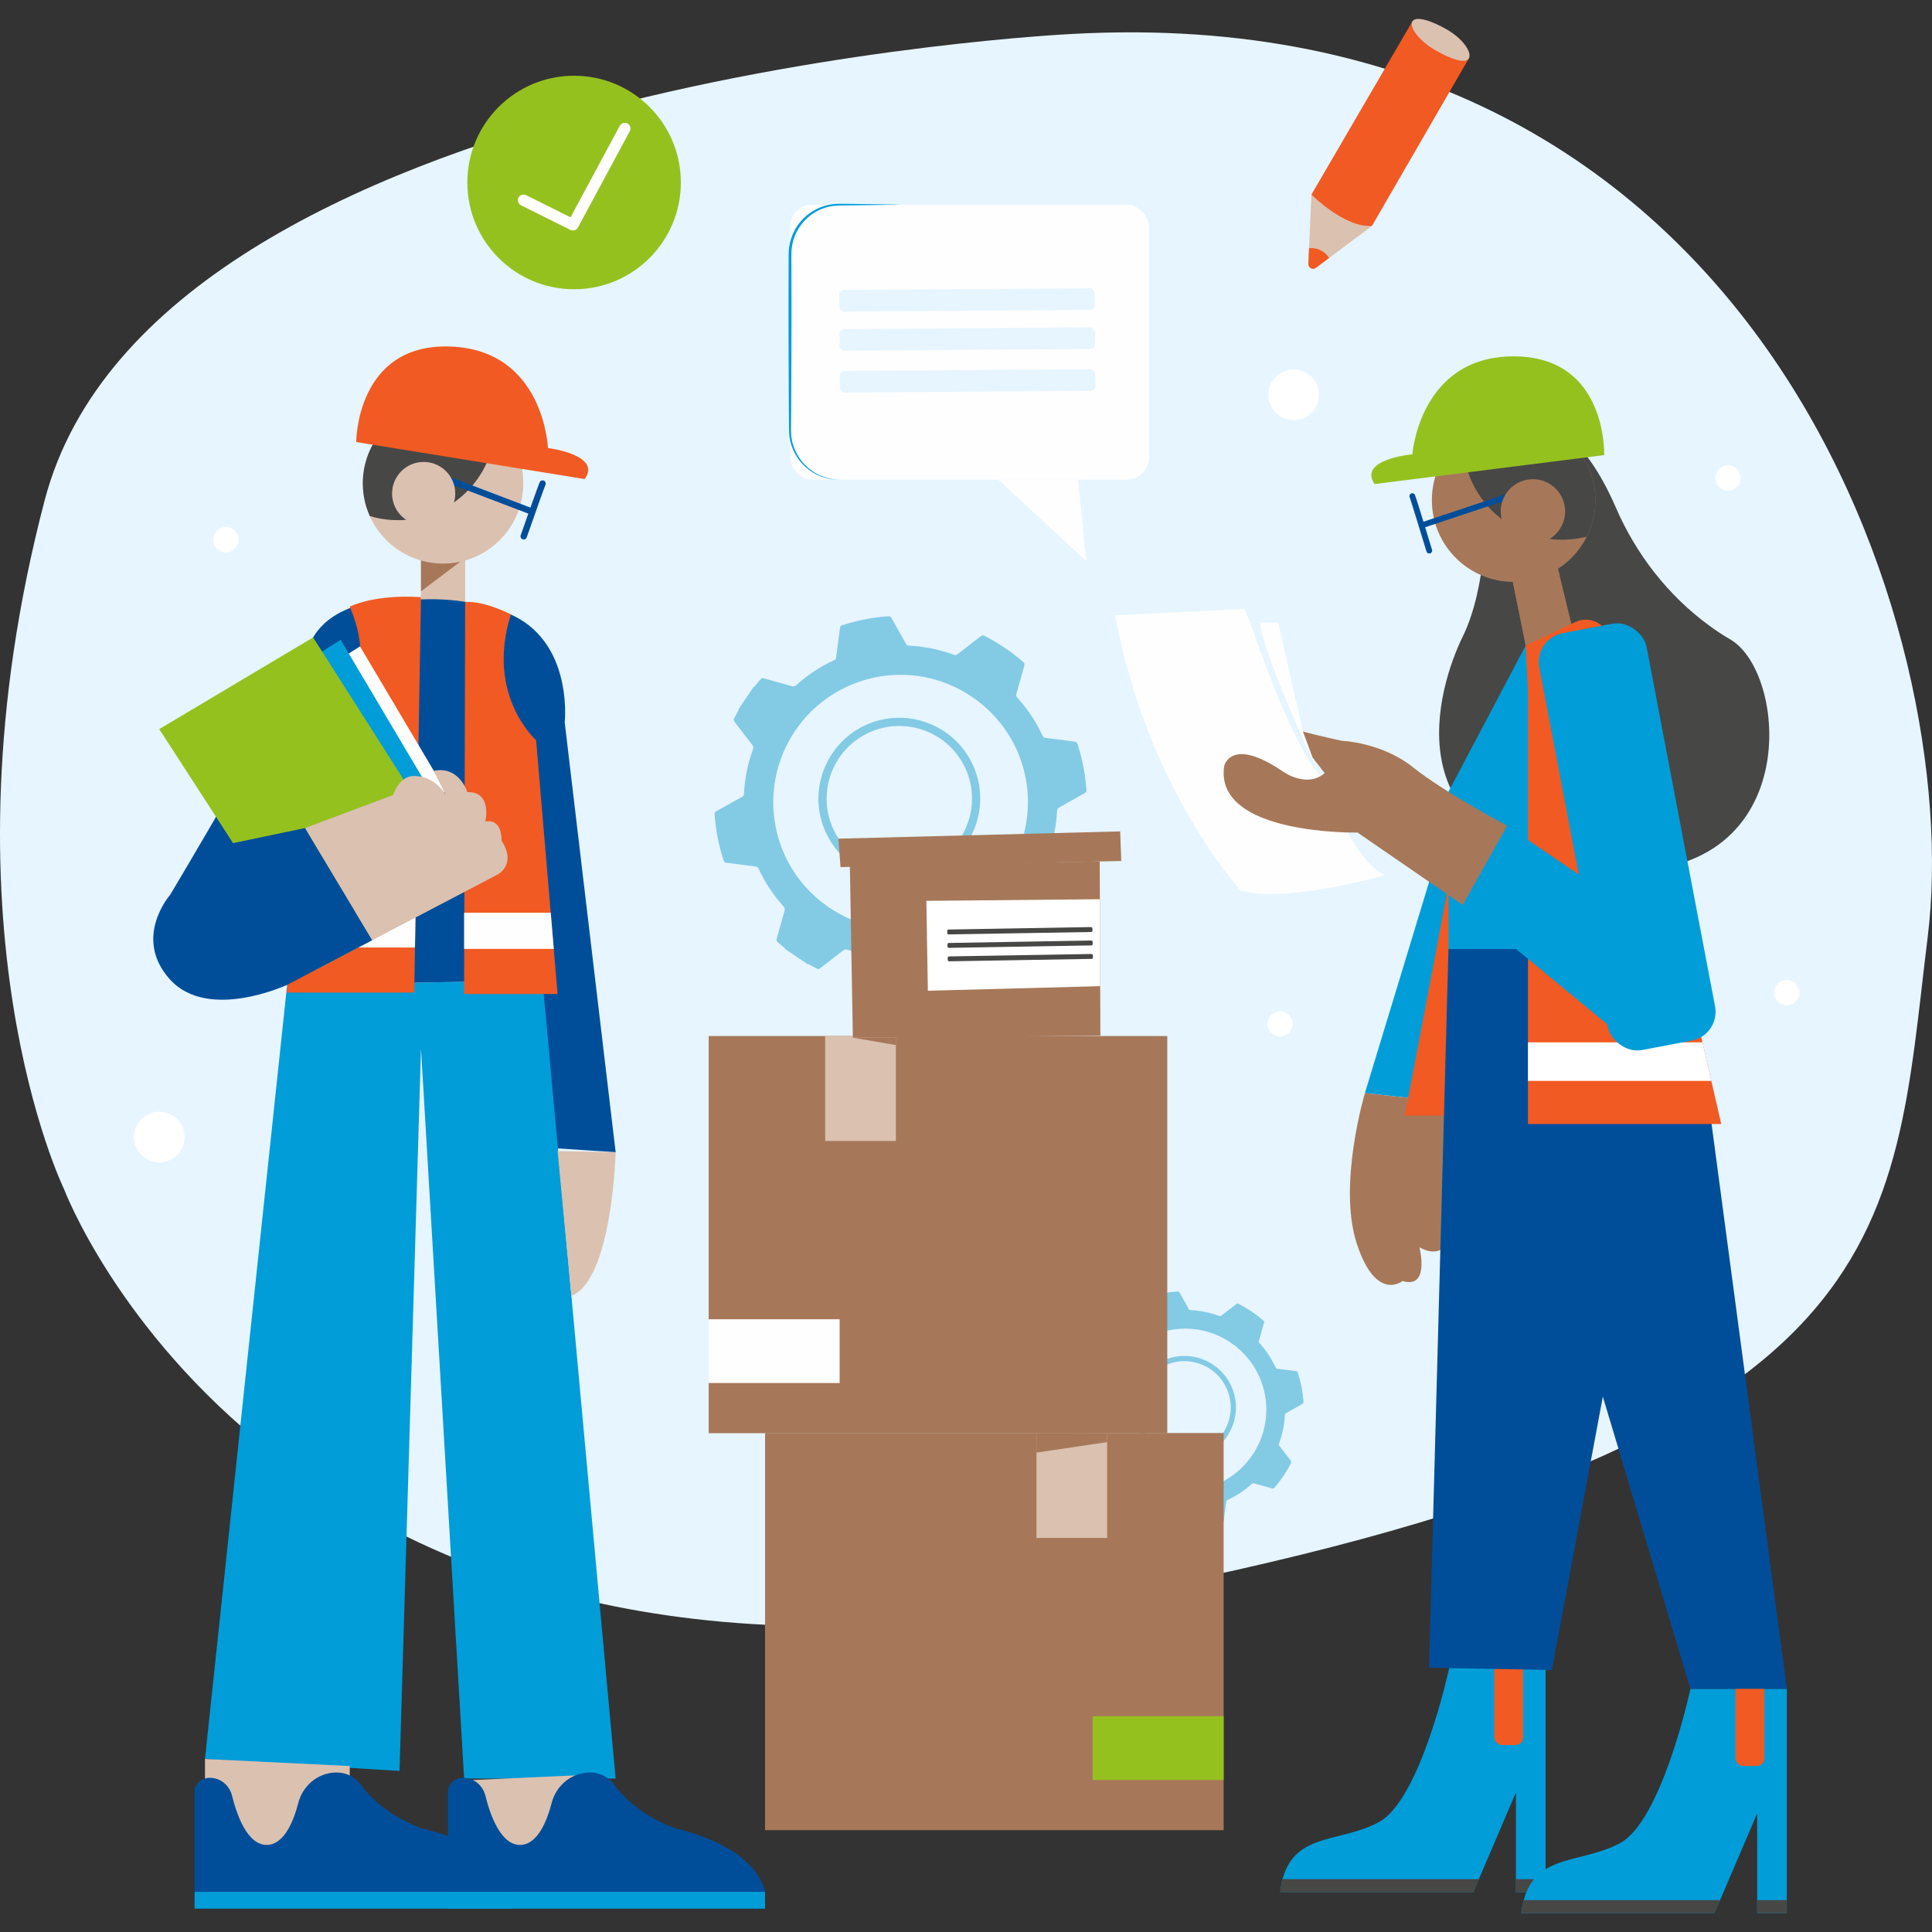 <?xml version="1.0" encoding="UTF-8"?><svg xmlns="http://www.w3.org/2000/svg" viewBox="0 0 1440 1440"><rect x="0" y="0" width="1440" height="1440" fill="#333333" stroke="none"/><defs><style>.cls-1{fill:none;isolation:isolate;}.cls-2{fill:#004e9a;}.cls-3{fill:#f15a22;}.cls-4{fill:#e6f5ff;}.cls-5{fill:#fff;}.cls-6{fill:#fffeff;}.cls-7{fill:#009dd9;}.cls-8{fill:#83cae5;}.cls-9,.cls-10{fill:#a67859;}.cls-11{fill:#dbc1b0;}.cls-12{fill:#95c11f;}.cls-13{fill:#474746;}.cls-10,.cls-14{mix-blend-mode:multiply;}.cls-14{fill:#fbd7c9;}</style></defs><g class="cls-1"><g id="Layer_1"><path class="cls-4" d="m798.86,25.32S115.93,57.95,33.32,372.79c-82.6,314.84,14.37,513.41,14.37,513.41,0,0,157.99,420.94,766.74,306.02,608.75-114.92,594.82-270.56,622.43-494.42C1464.47,473.94,1314.8-3.11,798.86,25.32Z"/><path class="cls-2" d="m407.12,855.37l51.75,3.43-37.97-320.38s8.22-73.94-58.61-85.98c-66.83-12.05,44.83,402.93,44.83,402.93Z"/><polygon class="cls-7" points="1017.33 814.71 1079.6 609.91 1101.07 739.68 1083.1 821.9 1017.33 814.71"/><path class="cls-9" d="m1083.1,821.9v98.31s-6.28,20.2-25.14,9.43c0,0,8.08,31.42-12.57,25.14,0,0-19.75,16.16-34.12-27.83-14.37-43.99,6.06-112.23,6.06-112.23l65.77,7.18Z"/><path d="m1050.28,864.09l-1.04,17.3c-.13,2.87-.32,5.73-.38,8.6-.1,2.86-.19,5.72-.13,8.57-.02,2.85.07,5.7.28,8.52.16,2.83.49,5.64.99,8.4.54,2.75,1.24,5.47,2.45,7.97,1.18,2.5,2.95,4.76,5.52,6.18-2.87-.69-5.3-2.85-6.98-5.33-1.68-2.52-2.8-5.34-3.61-8.21-1.6-5.75-2.04-11.67-2.09-17.52,0-5.86.45-11.69,1.29-17.45.83-5.76,1.98-11.47,3.71-17.04Z"/><path d="m1026.09,873.52c-.1,7.23.01,14.41.37,21.56.4,7.14,1.03,14.26,2.23,21.26.54,3.51,1.31,6.98,2.2,10.4.84,3.44,1.98,6.79,3.25,10.08,2.57,6.58,6.22,12.73,11.25,17.96-5.98-4.13-10.59-10.24-13.71-16.88-3.23-6.63-5.13-13.8-6.38-20.99-.56-3.61-1.01-7.24-1.26-10.87-.21-3.64-.35-7.27-.25-10.91.14-7.26.78-14.52,2.31-21.61Z"/><path class="cls-7" d="m1152.01,1410.26v-167.13h-71.83s-21.15,98.23-52.48,114.99c-31.32,16.76-67.99,6.13-73.6,52.15h144.03l31.78-74.29v74.29h22.08Z"/><rect class="cls-3" x="1113.7" y="1226.44" width="21.55" height="74.22" rx="5.77" ry="5.77"/><path class="cls-13" d="m1102.27,1400.61h-146.3c-.79,2.92-1.43,6.1-1.86,9.65h144.03l4.13-9.65Z"/><rect class="cls-13" x="1129.92" y="1400.61" width="22.08" height="9.65"/><polyline class="cls-3" points="1154.06 831.47 1093.96 584.09 1047.07 831.47"/><path class="cls-7" d="m1331.79,1425.9v-167.13h-71.83s-21.15,98.23-52.48,114.99c-31.32,16.76-67.99,6.13-73.6,52.15h144.03l31.78-74.29v74.29h22.08Z"/><rect class="cls-3" x="1293.49" y="1242.07" width="21.55" height="74.22" rx="5.77" ry="5.77"/><path class="cls-13" d="m1282.05,1416.25h-146.3c-.79,2.92-1.43,6.1-1.86,9.65h144.03l4.13-9.65Z"/><rect class="cls-13" x="1309.71" y="1416.25" width="22.08" height="9.65"/><polygon class="cls-2" points="1257.38 700.18 1331.79 1258.77 1259.97 1258.77 1194.65 1040.96 1156.67 1244.77 1065.14 1242.97 1079.6 707.36 1257.38 700.18"/><path d="m1194.65,828.23c4.26,15.96,8.3,31.96,12.46,47.94l12.11,48.03c8.07,32.02,15.88,64.1,23.68,96.18,7.73,32.1,15.44,64.21,22.9,96.37l11.18,48.25c3.6,16.11,7.32,32.2,10.82,48.34-4.26-15.95-8.31-31.96-12.47-47.94l-12.11-48.03c-8.07-32.02-15.87-64.1-23.67-96.19-7.72-32.1-15.44-64.21-22.9-96.37l-11.18-48.25c-3.61-16.11-7.32-32.2-10.83-48.34Z"/><path d="m1106.03,1213.34c.34-12.59.9-25.17,1.35-37.76l1.71-37.74c1.14-25.16,2.55-50.3,3.97-75.44,1.49-25.14,3-50.27,4.76-75.39l2.66-37.68c1.01-12.55,1.91-25.11,3.03-37.66-.34,12.59-.9,25.17-1.34,37.76l-1.7,37.74c-1.14,25.16-2.55,50.3-3.97,75.44-1.5,25.14-3,50.27-4.77,75.39l-2.66,37.68c-1.01,12.55-1.91,25.11-3.02,37.66Z"/><path d="m1114.76,799.45c7.29,19.92,14.37,39.9,21.24,59.96,6.92,20.04,13.64,40.14,20.33,60.26l9.9,30.22c3.24,10.09,6.54,20.17,9.71,30.28,6.44,20.2,12.67,40.46,18.69,60.8-7.29-19.92-14.38-39.9-21.25-59.96-3.48-10.01-6.84-20.07-10.26-30.1l-10.07-30.16c-6.62-20.14-13.21-40.29-19.61-60.5-6.44-20.2-12.67-40.46-18.7-60.8Z"/><path class="cls-6" d="m952.77,464.08l18.36,81.2s33.48,97.57,61.57,106.93c0,0-75.61,21.6-108.01,11.52,0,0-69.13-74.72-93.61-205.14l96.49-4.69,4.32,10.18h20.88Z"/><path class="cls-13" d="m1151.7,316.59s26.46,1.34,52.76,61.93c15.11,34.82,38.88,65.36,69.5,87.78,5.11,3.74,10.37,7.23,15.69,10.3,44.78,25.83,55.62,188.75-100.05,171.29-155.67-17.46-117.33-136.82-99.31-173.54,18.02-36.72,17.3-93.19,17.3-93.19l44.11-64.56Z"/><polygon class="cls-7" points="1079.6 590.14 1137.1 481.25 1171.81 467.45 1225.93 707.36 1079.6 707.36 1079.6 590.14"/><polygon class="cls-9" points="1127.44 432.84 1137.1 481.25 1171.81 467.45 1159.87 418.36 1127.44 432.84"/><polygon class="cls-10" points="1161.47 424.95 1150.33 422.62 1127.44 432.84 1131.64 453.9 1162.56 429.41 1161.47 424.95"/><circle class="cls-9" cx="1128.16" cy="372.79" r="60.93"/><path class="cls-13" d="m1126.77,311.87c-13.77.32-26.37,5.18-36.4,13.13-.07,1.6-.1,3.2-.06,4.82.94,40.94,34.88,73.36,75.82,72.43,5.71-.13,11.25-.93,16.56-2.27,4.29-8.59,6.63-18.32,6.39-28.59-.77-33.64-28.67-60.29-62.31-59.52Z"/><rect class="cls-2" x="1056.45" y="375.49" width="89.23" height="4.32" transform="translate(-62.92 367.97) rotate(-18.45)"/><path class="cls-2" d="m1065.29,412.56c-.93,0-1.78-.6-2.07-1.53-4.66-15.32-11.82-38.62-12.5-40.33-.49-1.04-.08-2.29.95-2.83,1.05-.56,2.36-.15,2.92.9.59,1.12,8.26,26.17,12.77,41,.35,1.14-.3,2.35-1.44,2.7-.21.06-.42.09-.63.09Z"/><circle class="cls-9" cx="1142.55" cy="381.15" r="24"/><path d="m1151.7,367.52c-2.8,1.06-5.43,2.31-7.81,3.82-2.37,1.52-4.42,3.39-5.91,5.61-1.45,2.24-2.36,4.82-2.62,7.6-.29,2.78-.09,5.68.23,8.67-1.46-2.63-2.36-5.61-2.48-8.74-.15-3.12.68-6.41,2.47-9.11,1.8-2.7,4.43-4.7,7.24-5.98,2.82-1.28,5.86-1.97,8.88-1.86Z"/><path class="cls-9" d="m1123.43,615.49l-33.14,59.05-78.47-54.01s-107.29,2.16-99.37-49.69c0,0,5.04-22.32,43.93,4.32,0,0,17.64,12.6,30.96,1.08l-8.97-11.56-7.23-19.4s13.68,3.6,28.8,6.84c0,0,29.88,1.08,53.29,19.8,23.4,18.72,70.21,43.57,70.21,43.57Z"/><path d="m974.01,609.91c-6.37-1.26-12.59-3.21-18.65-5.57-6.06-2.36-11.96-5.2-17.55-8.62-5.53-3.47-10.87-7.51-15.04-12.71-2.08-2.59-3.83-5.48-4.96-8.6-1.11-3.13-1.56-6.5-1.09-9.72.17,3.25.99,6.36,2.39,9.17,1.37,2.83,3.26,5.36,5.36,7.69,2.12,2.31,4.49,4.42,7.01,6.33,2.5,1.94,5.11,3.75,7.84,5.39,5.4,3.38,11.12,6.27,16.92,9.01,5.82,2.71,11.75,5.22,17.77,7.63Z"/><path class="cls-3" d="m1174.12,463.66l-37.01,17.59,1.74,33.33v323.18h144.07l-83.18-361.71c-2.62-11.37-15.08-17.4-25.62-12.39Z"/><polygon class="cls-5" points="1275.53 805.64 1268.92 776.91 1138.85 776.91 1138.85 805.64 1275.53 805.64"/><rect class="cls-7" x="1172.07" y="465.72" width="81.43" height="316.28" rx="21.82" ry="21.82" transform="translate(2520.87 1009.78) rotate(169.22)"/><path class="cls-7" d="m1123.43,615.49l134.13,91.68c17.74,13.66,21.08,39.36,7.41,57.1h0c-13.66,17.74-39.36,21.08-57.1,7.41l-117.58-97.15,33.14-59.05Z"/><line class="cls-14" x1="1212.78" y1="680.29" x2="1123.43" y2="615.49"/><path d="m1123.43,615.49c8.87,5.67,17.62,11.49,26.28,17.45,8.67,5.93,17.25,12,25.81,18.1,8.53,6.14,17.03,12.31,25.44,18.62,8.43,6.27,16.75,12.7,24.97,19.28-8.87-5.67-17.63-11.48-26.28-17.45-8.67-5.93-17.25-12.01-25.81-18.11-8.52-6.14-17.03-12.31-25.44-18.62-8.43-6.27-16.75-12.7-24.97-19.27Z"/><path class="cls-4" d="m931.89,464.08s28.66,87.31,52.13,114.5c0,0-40.97-85.16-44.93-114.5h-7.2Z"/><path class="cls-12" d="m1024.53,360.78l171.14-21.55s2.6-73.63-67.51-73.63-75.48,73.03-75.48,73.03c0,0-40.72,3.59-28.15,22.15Z"/><path d="m1108.9,279.97c-4.72,3.11-9.02,6.73-12.92,10.7-1.92,2.01-3.77,4.08-5.43,6.29-1.67,2.2-3.24,4.48-4.54,6.91-2.72,4.8-4.62,10.02-5.68,15.45-1.04,5.44-1.16,11.05-.73,16.7-1.42-5.48-1.85-11.28-1.12-16.99.34-2.86,1.06-5.67,1.92-8.42.93-2.74,2.14-5.37,3.51-7.9,2.83-5.03,6.53-9.54,10.77-13.38,4.25-3.82,9-7.11,14.21-9.36Z"/><polygon class="cls-7" points="214.01 734.05 152.78 1311.03 297.79 1319.94 313.78 781.54 345.93 1325.59 458.86 1325.59 404.34 730.78 214.01 734.05"/><rect class="cls-11" x="313.78" y="405.56" width="32.94" height="48.98"/><polygon class="cls-9" points="346.71 415.89 346.71 405.55 313.78 405.55 313.78 440.75 346.71 415.89"/><circle class="cls-11" cx="330.22" cy="360.24" r="59.81"/><path class="cls-13" d="m334.1,300.55c13.5.88,25.65,6.17,35.16,14.37,0,1.57-.03,3.14-.14,4.73-2.6,40.11-37.23,70.52-77.34,67.91-5.59-.36-10.99-1.37-16.15-2.91-3.86-8.6-5.74-18.24-5.09-28.3,2.14-32.96,30.59-57.95,63.56-55.81Z"/><rect class="cls-2" x="354.23" y="322.33" width="4.74" height="87.59" transform="translate(-112.47 569.06) rotate(-69.15)"/><path class="cls-2" d="m390.33,402.09c-.26,0-.52-.04-.78-.13-1.23-.43-1.88-1.79-1.45-3.02,6.16-17.55,13.63-38.69,14.24-39.73.66-1.13,2.11-1.51,3.24-.85,1.1.64,1.49,2.02.91,3.14-.77,1.73-8.73,24.23-13.91,39.01-.34.98-1.26,1.59-2.24,1.59Z"/><circle class="cls-11" cx="315.77" cy="367.85" r="23.55"/><path d="m307.36,354.1c2.98-.05,5.96.72,8.69,2.07,2.74,1.34,5.25,3.44,6.93,6.19,1.66,2.75,2.36,6.06,2.04,9.13-.27,3.08-1.31,5.98-2.92,8.47.38-2.94.65-5.78.45-8.49-.19-2.72-.95-5.25-2.27-7.47-1.35-2.22-3.27-4.09-5.49-5.72-2.24-1.6-4.74-2.96-7.43-4.18Z"/><path class="cls-2" d="m313.78,446.76s-66.2-7.1-83.13,33.86c-16.93,40.96-103.78,186.25-103.78,186.25,0,0-28.4,32.23,0,63.36,28.4,31.13,87.14,3.82,87.14,3.82l190.33-3.28-3.82-173.14s42.19-115.45-86.74-110.88Z"/><path class="cls-3" d="m346.71,448.61l-.79,292.27h69.67l-15.99-189.15s-37.88-33.45-18.84-93.74c0,0-18.57-10-34.05-9.37Z"/><polygon class="cls-6" points="345.93 707.26 412.76 707.26 410.48 680.29 345.93 680.29 345.93 707.26"/><path class="cls-3" d="m313.78,445.09l-5.05,294.74h-95.1s28.17-196.8,28.17-196.8c0,0,44.87-30.56,18.88-90.85,0,0,17.72-9.4,53.11-7.09Z"/><polygon class="cls-6" points="309.3 706.21 218.43 706.21 222.29 679.25 309.76 679.25 309.3 706.21"/><polygon class="cls-6" points="332.43 589.85 268.33 481.79 246.43 495.61 302.85 604.88 332.43 589.85"/><polygon class="cls-7" points="317.99 584.93 253.89 476.88 231.98 490.69 288.41 599.96 317.99 584.93"/><polygon class="cls-12" points="118.68 543.43 235.02 723.13 277.46 700.74 227.37 617.17 310.96 596.96 233.38 475.11 118.68 543.43"/><polygon class="cls-2" points="214.01 734.05 277.46 700.74 227.37 617.17 168.35 629.54 214.01 734.05"/><path class="cls-11" d="m277.46,700.74l92.87-48.61s15.43-7.1,3.42-25.67c0,0,1.09-16.39-12.02-14.2,0,0,5.4-22.39-13.41-21.85,0,0-5.85-19.72-24.99-15.9l9.1,18.49s-7.28-14.8-24.22-14.61c-10.73.12-15.29,14.2-15.29,14.2l-65.54,24.58,50.09,83.57Z"/><path d="m400.51,557.63c-.81-5.4-1.3-10.8-1.68-16.21-.4-5.41-.62-10.82-.81-16.24l-.14-8.13c.01-2.71-.04-5.42.04-8.13.08-5.42.27-10.85.78-16.28.81,5.4,1.3,10.8,1.69,16.21.22,2.7.33,5.41.49,8.12l.31,8.12c.12,5.42.2,10.84.1,16.26-.08,5.42-.27,10.85-.77,16.28Z"/><path d="m289.43,779.93c4.93-.52,9.84-.73,14.76-.83,4.91-.12,9.82-.05,14.73.05l7.36.28c2.45.15,4.9.25,7.35.46,4.9.37,9.8.84,14.69,1.63-4.93.52-9.84.73-14.76.83-2.46.08-4.91.04-7.37.06l-7.36-.12c-4.91-.17-9.81-.37-14.71-.75-4.9-.37-9.8-.84-14.69-1.63Z"/><path class="cls-11" d="m458.86,858.8s-2.5,95.07-32.97,107.1l-10.29-107.97,43.27.88Z"/><path class="cls-11" d="m152.78,1311.03v33.76s58.67,64.37,65.65,60.65c6.98-3.72,42.25-54,42.25-54v-35.14l-107.9-5.26Z"/><path class="cls-11" d="m352.42,1326.7l6.78,54.47s44.06,23.13,47.92,19.45c3.86-3.68,30.12-55.83,30.12-55.83l3.68-22.08-88.49,3.99Z"/><path class="cls-3" d="m435.75,357.06l-170.27-27.59s0-73.67,70.07-71.19c70.07,2.48,72.85,75.65,72.85,75.65,0,0,40.57,5.03,27.35,23.13Z"/><path d="m354.29,273.31c5.13,2.43,9.76,5.89,13.87,9.85,4.11,3.98,7.64,8.62,10.29,13.75,1.29,2.58,2.4,5.26,3.23,8.02.76,2.78,1.39,5.61,1.62,8.48.53,5.73-.1,11.52-1.72,16.94.63-5.62.71-11.24-.14-16.71-.87-5.46-2.58-10.75-5.13-15.64-1.22-2.47-2.71-4.81-4.3-7.07-1.58-2.27-3.35-4.41-5.21-6.48-3.76-4.1-7.93-7.87-12.54-11.15Z"/><path class="cls-2" d="m333.89,1410.08h236.34s-3.56-32.15-66.51-47.23c0,0-28.5-9.15-45.13-31.71-6-8.15-13.52-10.41-20.68-9.98-12.83.78-23.54,10.19-26.74,22.65-3.34,12.98-10.39,31.28-23.58,31.28-14.77,0-22.59-23.56-25.79-36.63-1.73-7.07-7.57-12.57-14.81-13.29-5.17-.51-10.5,1.08-13.09,8.35v76.57Z"/><rect class="cls-7" x="333.89" y="1410.08" width="236.34" height="12.53"/><path d="m432.67,1410.08h-98.79v12.53h99.17c.25-4.33.1-8.5-.38-12.53Z"/><path d="m405.19,1360.48c-4.02,8.04-9.71,14.6-17.6,14.6-14.77,0-22.59-23.56-25.79-36.63-.82-3.36-2.58-6.36-4.97-8.66-4.24-1.88-8.11-3.45-11.42-4.71-4.65-.04-9.19,1.9-11.52,8.43v76.57h98.79c-2.43-20.21-13.54-36.63-27.48-49.6Z"/><path class="cls-8" d="m839.3,1127.44c-3.52-2.37-7.04-4.75-10.56-7.12-.03-.37-.32-.53-.56-.74-.93-.77-1.82-1.59-2.79-2.31-.76-.56-.85-1.17-.6-2.04,1.25-4.36,2.43-8.75,3.67-13.12.21-.75.12-1.28-.41-1.87-4.88-5.4-8.86-11.41-11.92-18.02-.29-.63-.68-.92-1.38-1.01-4.65-.59-9.3-1.22-13.95-1.81-.68-.09-1.02-.35-1.24-1.01-2.34-7.14-3.73-14.47-4.28-21.96-.05-.7.19-1.07.78-1.41,4.09-2.28,8.17-4.61,12.26-6.89.62-.34.86-.75.89-1.45.36-7.22,1.77-14.24,4.25-21.03.31-.85.2-1.45-.35-2.15-2.79-3.58-5.52-7.21-8.31-10.8-.48-.62-.64-1.13-.2-1.86.68-1.14,1.27-2.34,1.9-3.51.14-.26.31-.51.21-.83,2.35-3.48,4.69-6.96,7.04-10.44.34-.02.5-.27.69-.5.85-1.02,1.75-2.02,2.56-3.07.47-.62.96-.69,1.67-.49,4.3,1.22,8.61,2.38,12.9,3.63,1.04.3,1.76.19,2.59-.55,5.38-4.83,11.37-8.75,17.95-11.78.48-.22.7-.53.77-1.06.61-4.75,1.26-9.49,1.86-14.24.08-.67.39-.98,1-1.18,7.08-2.3,14.32-3.72,21.75-4.25.83-.06,1.3.18,1.71.92,2.25,4.06,4.56,8.09,6.82,12.13.31.55.68.81,1.33.85,7.32.39,14.44,1.82,21.33,4.33.68.25,1.18.18,1.76-.27,3.68-2.86,7.4-5.69,11.08-8.55.57-.44,1.05-.49,1.68-.16,6.61,3.41,12.74,7.52,18.37,12.38.61.53.74,1.03.52,1.8-1.26,4.39-2.44,8.8-3.7,13.19-.23.8-.12,1.36.45,1.99,4.82,5.36,8.79,11.29,11.81,17.84.36.78.85,1.09,1.67,1.19,4.53.56,9.06,1.19,13.59,1.75.81.1,1.19.44,1.44,1.2,2.27,6.98,3.65,14.14,4.2,21.46.07.92-.17,1.43-.99,1.88-3.96,2.18-7.87,4.44-11.82,6.64-.72.4-1.08.86-1.12,1.72-.34,7.25-1.83,14.28-4.31,21.1-.25.69-.16,1.19.28,1.76,2.79,3.59,5.52,7.21,8.33,10.78.6.77.68,1.37.23,2.25-3.36,6.5-7.43,12.51-12.21,18.05-.54.62-1.04.8-1.86.56-4.46-1.28-8.94-2.5-13.4-3.76-.64-.18-1.1-.08-1.6.38-5.37,4.85-11.32,8.83-17.87,11.89-.85.39-1.2.92-1.31,1.83-.55,4.48-1.17,8.96-1.72,13.44-.1.84-.46,1.24-1.25,1.49-7.11,2.29-14.38,3.7-21.83,4.2-.64.04-.99-.18-1.29-.72-2.29-4.07-4.61-8.11-6.89-12.18-.38-.68-.85-.98-1.63-1.02-7.2-.38-14.19-1.82-20.97-4.26-.83-.3-1.4-.19-2.08.34-3.66,2.85-7.36,5.66-11.03,8.49-.47.36-.88.43-1.42.13-1.21-.68-2.44-1.3-3.66-1.95-.26-.14-.51-.31-.83-.21Zm10.31-26.8c27.1,18.48,64.7,11.92,83.7-15.97,18.82-27.63,11.8-65.12-16.05-83.96-28.27-19.13-65.63-10.87-83.82,16.18-18.63,27.7-11.45,65.09,16.17,83.75Z"/><path class="cls-8" d="m882.87,1087.4c-4.49,0-8.99-.8-13.32-2.4-9.61-3.55-17.26-10.64-21.55-19.94-4.28-9.31-4.69-19.73-1.14-29.34,3.55-9.61,10.64-17.26,19.94-21.55,19.21-8.85,42.04-.41,50.88,18.81,4.28,9.31,4.69,19.73,1.14,29.34-3.55,9.61-10.64,17.26-19.94,21.55-5.11,2.35-10.55,3.53-16.02,3.53Zm-.07-72.85c-4.82,0-9.7,1.01-14.36,3.16-8.36,3.85-14.73,10.73-17.92,19.36-3.19,8.64-2.83,18,1.02,26.36,3.85,8.36,10.73,14.73,19.36,17.92,8.64,3.2,18,2.83,26.36-1.02,8.36-3.85,14.73-10.73,17.92-19.36,3.19-8.64,2.83-18-1.02-26.36-5.8-12.61-18.31-20.06-31.36-20.06Z"/><path class="cls-2" d="m145.05,1410.08h236.34s-3.56-32.15-66.51-47.23c0,0-28.5-9.15-45.13-31.71-6-8.15-13.52-10.41-20.68-9.98-12.83.78-23.54,10.19-26.74,22.65-3.34,12.98-10.39,31.28-23.58,31.28-14.77,0-22.59-23.56-25.79-36.63-1.73-7.07-7.57-12.57-14.81-13.29-5.17-.51-10.5,1.08-13.09,8.35v76.57Z"/><rect class="cls-7" x="145.05" y="1410.08" width="236.34" height="12.53"/><rect class="cls-9" x="570.23" y="1068.08" width="341.8" height="296.02"/><rect class="cls-11" x="772.52" y="1068.08" width="52.68" height="78.23"/><rect class="cls-12" x="814.42" y="1279.18" width="97.6" height="47.51"/><path d="m651.61,1068.08c.36,12.33.51,24.67.77,37l.44,37c.29,24.67.33,49.34.37,74.01-.04,24.67-.08,49.34-.36,74.01l-.44,37c-.26,12.33-.42,24.67-.77,37-.36-12.33-.51-24.67-.77-37l-.44-37c-.29-24.67-.33-49.34-.36-74.01.04-24.67.08-49.34.37-74.01l.44-37c.26-12.33.41-24.67.77-37Z"/><rect class="cls-9" x="528.22" y="772.19" width="341.8" height="296.02" transform="translate(1398.23 1840.41) rotate(-180)"/><rect class="cls-11" x="615.04" y="772.19" width="52.68" height="78.23" transform="translate(1282.76 1622.61) rotate(-180)"/><rect class="cls-6" x="528.22" y="983.3" width="97.6" height="47.51" transform="translate(1154.04 2014.11) rotate(-180)"/><path d="m788.63,772.19c.36,12.33.51,24.67.77,37l.44,37c.29,24.67.33,49.34.37,74.01-.04,24.67-.08,49.34-.36,74.01l-.44,37c-.26,12.33-.42,24.67-.77,37-.36-12.33-.51-24.67-.77-37l-.44-37c-.29-24.67-.33-49.34-.36-74.01.04-24.67.08-49.34.37-74.01l.44-37c.26-12.33.41-24.67.77-37Z"/><polygon points="570.23 1068.08 607.31 1107.19 870.01 1068.22 570.23 1068.08"/><path class="cls-8" d="m601.83,718.55c-5.53-3.73-11.07-7.47-16.6-11.2-.04-.58-.5-.84-.88-1.16-1.46-1.22-2.86-2.51-4.39-3.64-1.19-.89-1.34-1.84-.95-3.21,1.96-6.86,3.82-13.75,5.77-20.62.33-1.17.19-2.02-.65-2.94-7.67-8.5-13.93-17.94-18.74-28.33-.46-1-1.07-1.45-2.16-1.59-7.31-.92-14.62-1.92-21.93-2.84-1.06-.13-1.61-.54-1.95-1.59-3.68-11.23-5.87-22.74-6.73-34.52-.08-1.1.3-1.69,1.23-2.21,6.44-3.59,12.84-7.25,19.28-10.83.97-.54,1.35-1.19,1.4-2.28.57-11.36,2.79-22.39,6.68-33.07.49-1.33.32-2.27-.55-3.39-4.39-5.63-8.68-11.33-13.06-16.97-.76-.98-1-1.78-.32-2.92,1.07-1.79,2-3.68,2.99-5.52.22-.41.48-.81.33-1.31,3.69-5.47,7.38-10.94,11.07-16.41.53-.03.79-.43,1.09-.79,1.34-1.61,2.74-3.17,4.02-4.83.74-.97,1.51-1.08,2.62-.76,6.76,1.92,13.54,3.74,20.28,5.7,1.63.47,2.77.3,4.07-.87,8.46-7.6,17.88-13.76,28.21-18.51.76-.35,1.1-.83,1.21-1.66.96-7.47,1.97-14.93,2.92-22.39.13-1.05.61-1.54,1.58-1.85,11.13-3.61,22.52-5.84,34.19-6.68,1.31-.09,2.05.29,2.69,1.44,3.54,6.38,7.16,12.71,10.73,19.08.48.86,1.07,1.28,2.1,1.33,11.51.61,22.7,2.86,33.53,6.81,1.08.39,1.85.29,2.76-.42,5.79-4.5,11.63-8.94,17.42-13.44.89-.69,1.64-.77,2.64-.26,10.39,5.36,20.03,11.82,28.89,19.47.96.83,1.16,1.62.82,2.84-1.97,6.9-3.84,13.83-5.82,20.74-.36,1.26-.19,2.14.71,3.13,7.58,8.42,13.82,17.75,18.56,28.04.56,1.22,1.33,1.71,2.62,1.88,7.12.88,14.24,1.87,21.36,2.75,1.27.16,1.88.69,2.27,1.89,3.57,10.98,5.74,22.22,6.6,33.73.11,1.44-.27,2.24-1.56,2.96-6.22,3.43-12.37,6.98-18.57,10.43-1.13.63-1.7,1.36-1.76,2.71-.54,11.41-2.88,22.45-6.77,33.17-.4,1.09-.26,1.87.44,2.76,4.38,5.64,8.68,11.34,13.09,16.95.95,1.21,1.07,2.16.36,3.54-5.28,10.22-11.68,19.66-19.19,28.37-.84.98-1.63,1.26-2.92.89-7.01-2.02-14.05-3.93-21.07-5.91-1.01-.29-1.73-.12-2.52.59-8.44,7.62-17.79,13.89-28.1,18.69-1.33.62-1.89,1.44-2.06,2.87-.86,7.05-1.85,14.08-2.71,21.13-.16,1.32-.72,1.94-1.96,2.34-11.17,3.6-22.6,5.81-34.32,6.61-1,.07-1.55-.28-2.03-1.13-3.59-6.39-7.24-12.75-10.83-19.15-.6-1.07-1.33-1.54-2.56-1.61-11.32-.6-22.31-2.85-32.96-6.7-1.3-.47-2.21-.29-3.28.54-5.75,4.48-11.57,8.89-17.34,13.35-.74.57-1.39.67-2.22.2-1.89-1.06-3.83-2.05-5.75-3.07-.41-.22-.8-.49-1.31-.33Zm16.21-42.13c42.6,29.04,101.72,18.73,131.58-25.1,29.58-43.43,18.55-102.37-25.23-131.99-44.45-30.08-103.18-17.08-131.77,25.43-29.29,43.55-18.01,102.33,25.42,131.67Z"/><path class="cls-8" d="m670.39,655.57c-22.83,0-44.72-13.02-54.87-35.09-13.9-30.21-.64-66.09,29.57-79.99,30.21-13.9,66.09-.64,79.99,29.57h0c13.9,30.21.64,66.09-29.57,79.99-8.14,3.75-16.7,5.52-25.12,5.52Zm-.17-114.48c-7.57,0-15.25,1.59-22.57,4.96-27.14,12.49-39.06,44.73-26.57,71.88,12.49,27.14,44.73,39.06,71.88,26.57,27.14-12.49,39.06-44.73,26.57-71.88-9.12-19.82-28.79-31.53-49.31-31.53Z"/><polygon class="cls-9" points="772.52 1082.68 825.2 1074.87 825.2 1068.2 772.52 1068.17 772.52 1082.68"/><polygon class="cls-9" points="820.16 771.96 819.68 642.07 633.44 645 635.67 773.43 820.16 771.96"/><polygon class="cls-5" points="819.72 670.23 690.45 671.45 691.57 738.45 820.02 735.02 819.72 670.23"/><rect class="cls-13" x="706.04" y="691.89" width="108.23" height="3.65" rx=".98" ry=".98" transform="translate(-11.77 13.12) rotate(-.98)"/><rect class="cls-13" x="706.21" y="701.91" width="108.23" height="3.65" rx=".98" ry=".98" transform="translate(-11.94 13.12) rotate(-.98)"/><rect class="cls-13" x="706.39" y="711.93" width="108.23" height="3.65" rx=".98" ry=".98" transform="translate(-12.11 13.13) rotate(-.98)"/><polygon class="cls-9" points="624.94 625.09 626.47 646.28 835.72 641.72 834.91 619.67 624.94 625.09"/><polygon points="633.44 645 819.68 642.07 634.32 662.93 633.44 645"/><polygon points="635.67 773.43 739.6 791.27 820.16 771.96 635.67 773.43"/><polygon class="cls-9" points="667.72 773.18 635.67 773.43 667.72 778.93 667.72 773.18"/><rect class="cls-6" x="588.86" y="152.52" width="267.5" height="205" rx="16.49" ry="16.49"/><path class="cls-7" d="m671.85,152.52c-12.22.25-24.43.36-36.65.54l-9.16.08c-1.51.06-3.01.13-4.5.28l-2.22.36c-.37.06-.74.11-1.11.19l-1.09.29-2.17.58-2.1.78c-1.43.46-2.73,1.22-4.08,1.86-2.59,1.48-5.1,3.14-7.25,5.21-2.24,1.97-4.09,4.34-5.78,6.79-.73,1.3-1.61,2.51-2.19,3.88l-.96,2.01-.76,2.1-.38,1.05c-.11.35-.19.72-.28,1.08l-.55,2.16c-.17.72-.23,1.47-.36,2.2-.09.74-.28,1.46-.27,2.21-.21,2.93-.13,6.03-.13,9.07l.1,36.65c-.09,24.43-.08,48.86-.26,73.29l-.08,9.16c0,3.04-.14,6.14.06,9.11.29,6,2.34,11.84,5.5,16.94,3.16,5.13,7.73,9.35,12.95,12.4,5.3,2.93,11.33,4.57,17.44,4.73-6.11.07-12.25-1.37-17.72-4.22-5.39-2.95-10.19-7.13-13.59-12.32-3.36-5.19-5.58-11.21-5.99-17.43-.26-3.13-.16-6.14-.22-9.21l-.08-9.16c-.18-24.43-.17-48.86-.26-73.29l.1-36.65c.02-3.06-.05-6.08.19-9.24,0-.79.2-1.55.3-2.33.13-.77.21-1.55.39-2.32l.59-2.28c.1-.38.19-.76.31-1.13l.41-1.1.81-2.2,1.02-2.12c.62-1.44,1.54-2.72,2.34-4.07,1.81-2.54,3.8-4.99,6.18-7.02,2.29-2.13,4.94-3.83,7.67-5.32,1.42-.64,2.79-1.41,4.28-1.87l2.2-.78,2.27-.56,1.13-.28c.38-.08.77-.12,1.15-.18l2.31-.33c1.54-.13,3.11-.18,4.65-.21l9.16.08c12.21.18,24.43.29,36.65.54Z"/><rect class="cls-4" x="625.88" y="275.82" width="190.52" height="16.17" rx="3.63" ry="3.63" transform="translate(-1.96 5.03) rotate(-.4)"/><rect class="cls-4" x="625.66" y="244.65" width="190.52" height="16.17" rx="3.63" ry="3.63" transform="translate(-1.74 5.02) rotate(-.4)"/><rect class="cls-4" x="625.46" y="215.5" width="190.52" height="16.17" rx="3.63" ry="3.63" transform="translate(-1.54 5.02) rotate(-.4)"/><polygon class="cls-6" points="744.1 357.51 809.75 418.36 803.49 357.51 744.1 357.51"/><circle class="cls-12" cx="427.9" cy="136.02" r="79.57"/><path class="cls-6" d="m427.02,171.8c-.63,0-1.28-.14-1.88-.44l-36.8-18.36c-2.09-1.04-2.93-3.58-1.89-5.66,1.04-2.09,3.58-2.94,5.66-1.89l33.14,16.53,36.72-68.21c1.1-2.05,3.67-2.82,5.72-1.72,2.05,1.11,2.82,3.67,1.72,5.72l-38.66,71.81c-.76,1.41-2.21,2.22-3.72,2.22Z"/><path class="cls-11" d="m977.46,145.03l-2.3,51.59c-.13,2.98,3.26,4.78,5.66,2.99l41.76-31.22s-17.28-24.49-45.12-23.36Z"/><path class="cls-3" d="m977.46,145.03s24.8,24.87,45.12,23.36l72.24-124.93-42.13-27.48-75.23,129.04Z"/><path class="cls-3" d="m977.46,184.9c-.6,0-1.2.04-1.78.11l-.52,11.61c-.13,2.98,3.26,4.78,5.66,2.99l9.79-7.32c-2.71-4.43-7.58-7.39-13.15-7.39Z"/><path class="cls-11" d="m1094.82,43.47c-2.44,4.23-13.02.87-25.15-6.13-12.14-7.01-19.42-17.12-16.98-21.35,2.44-4.23,13.68-.97,25.81,6.04,12.14,7.01,18.76,17.22,16.32,21.44Z"/><path d="m990.61,146.42c5.34-9.96,10.8-19.84,16.4-29.65,5.57-9.82,11.26-19.57,16.98-29.31,5.75-9.71,11.53-19.41,17.43-29.04,5.87-9.65,11.87-19.21,18.01-28.7-5.33,9.96-10.8,19.85-16.4,29.65-5.57,9.82-11.26,19.57-16.98,29.31-5.76,9.71-11.53,19.41-17.43,29.04-5.87,9.65-11.87,19.21-18.01,28.7Z"/><path d="m1011.34,156.99c5.08-9.87,10.29-19.67,15.63-29.39,5.31-9.74,10.75-19.41,16.21-29.06,5.5-9.63,11.02-19.25,16.67-28.8,5.62-9.57,11.37-19.06,17.25-28.47-5.08,9.87-10.28,19.67-15.63,29.39-5.31,9.74-10.75,19.41-16.21,29.06-5.5,9.63-11.03,19.25-16.67,28.8-5.62,9.57-11.37,19.06-17.25,28.47Z"/><circle class="cls-5" cx="964.24" cy="294.31" r="18.88"/><circle class="cls-5" cx="118.68" cy="847.5" r="18.88"/><circle class="cls-5" cx="1287.93" cy="356.23" r="9.44"/><circle class="cls-5" cx="1331.79" cy="739.83" r="9.44"/><circle class="cls-5" cx="954.11" cy="763.17" r="9.44"/><circle class="cls-5" cx="168.35" cy="402.27" r="9.44"/></g></g></svg>